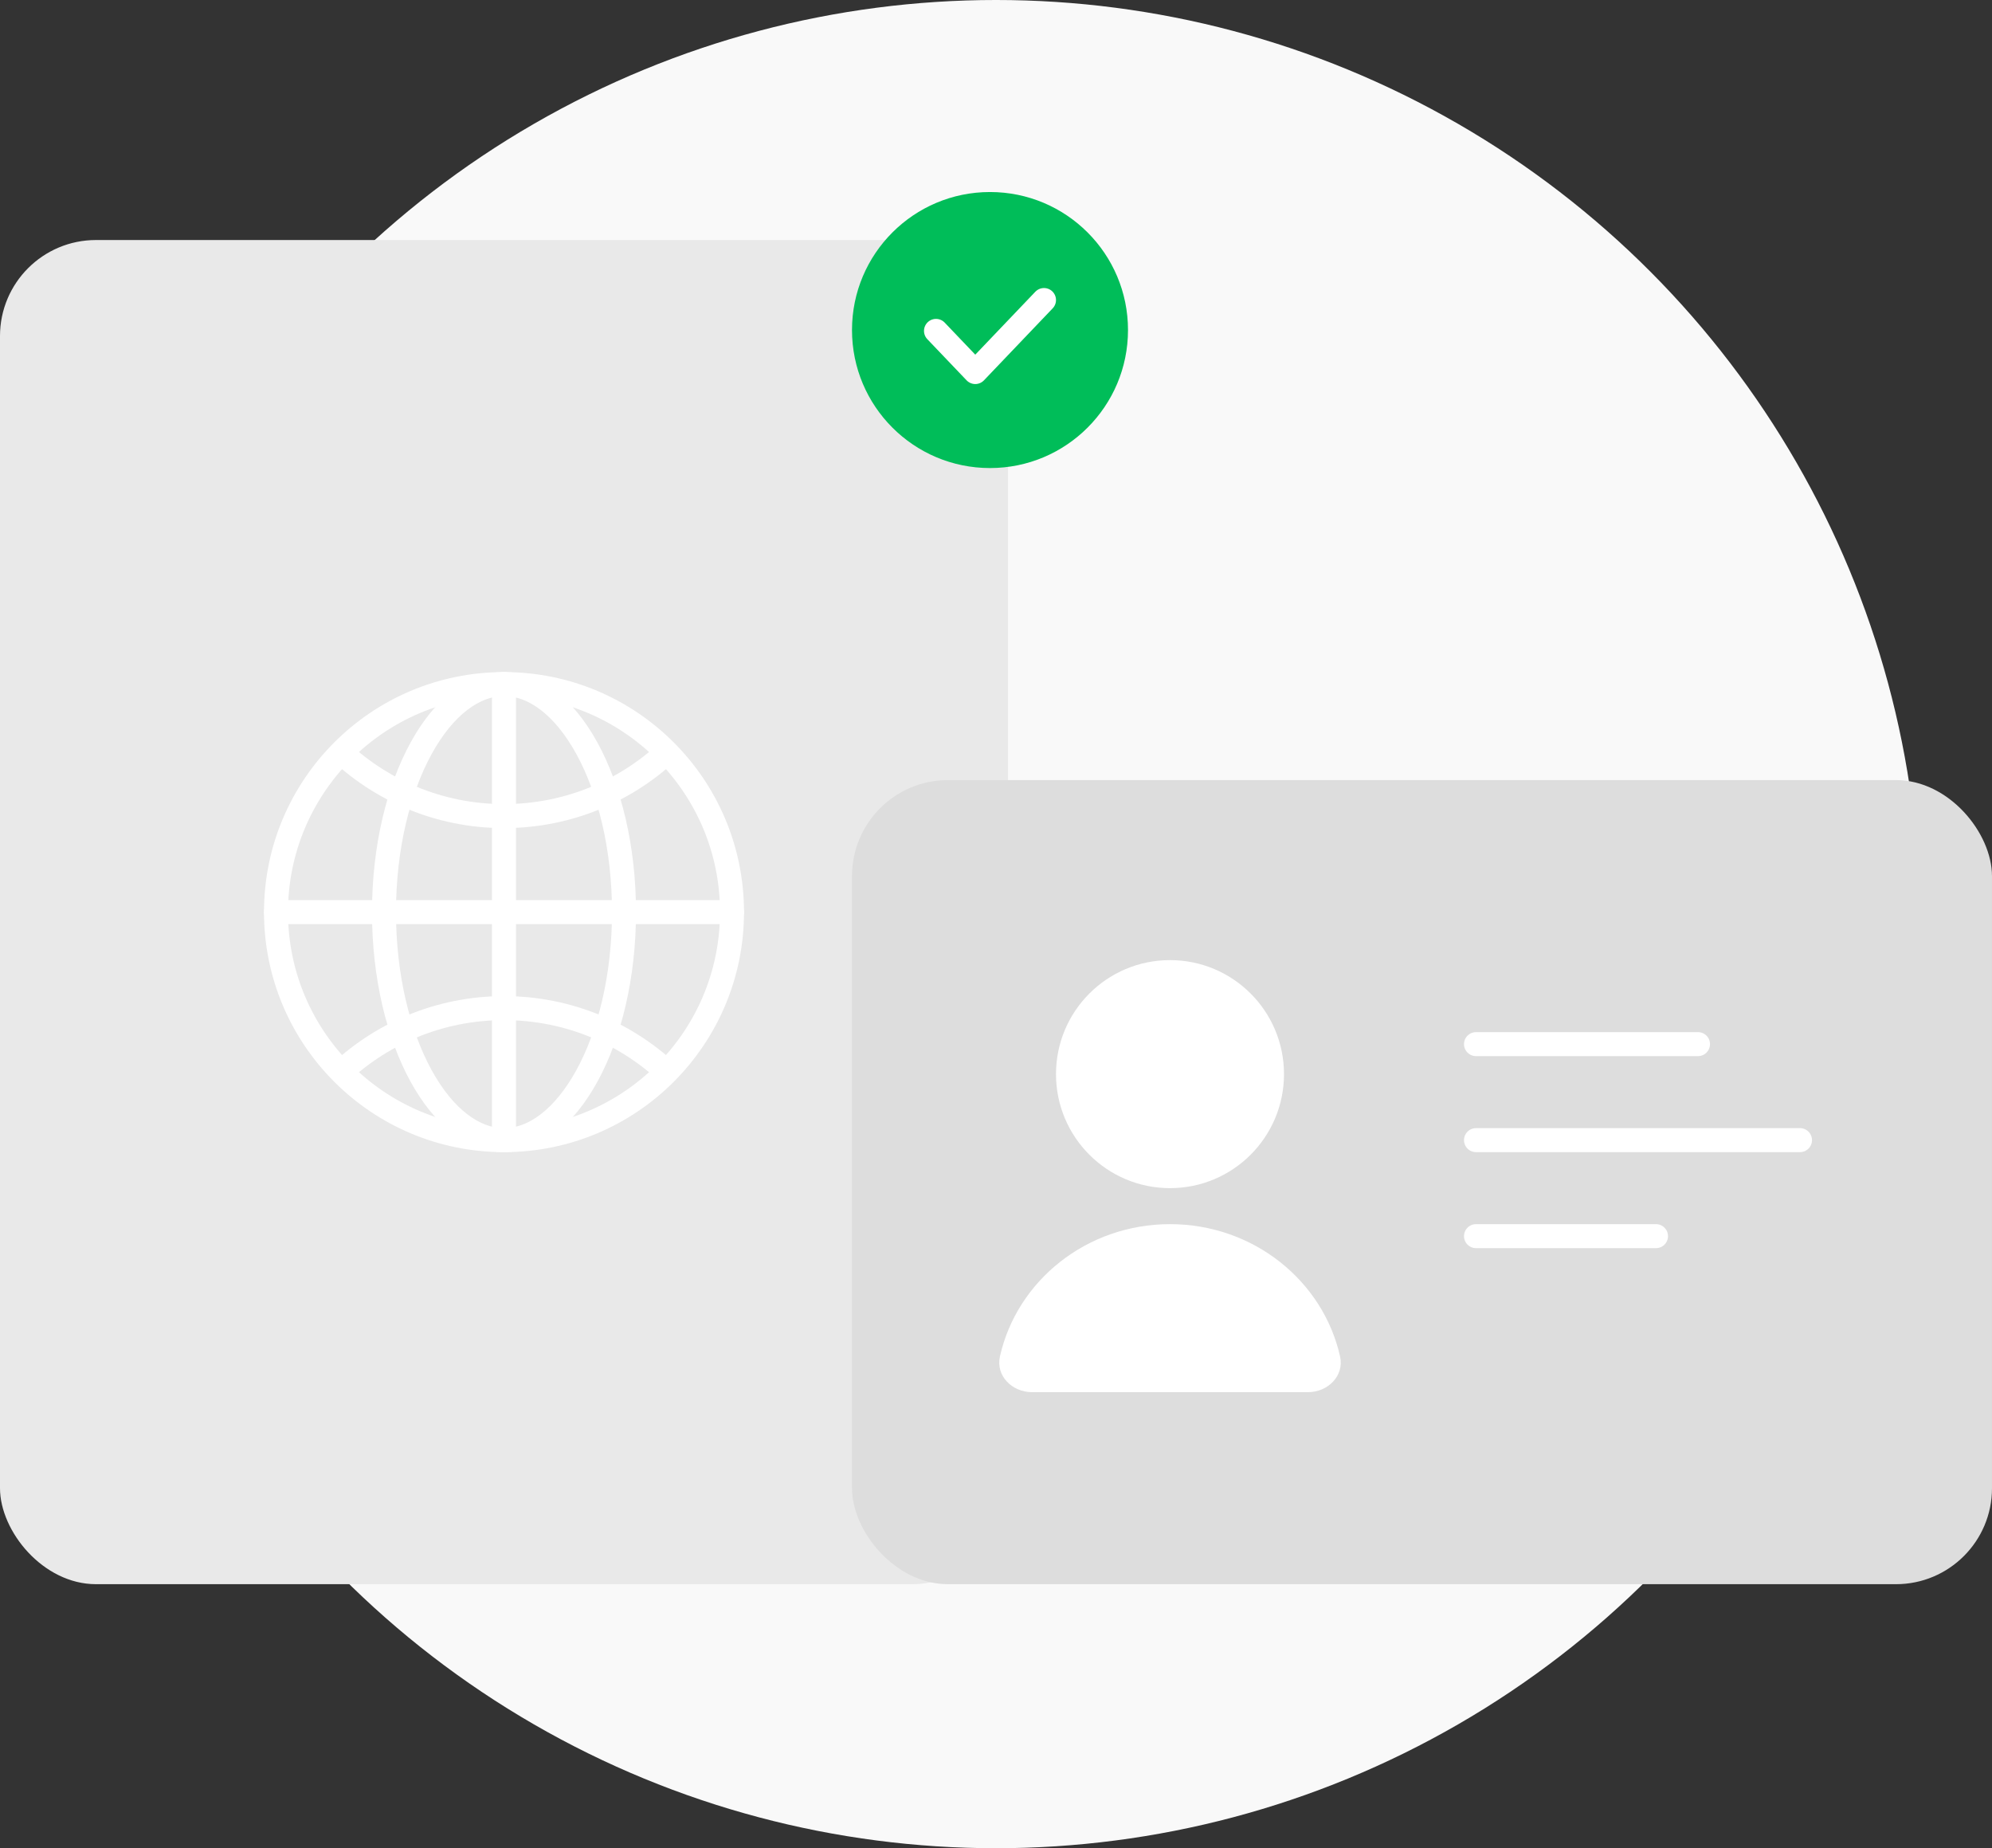 <svg width="166" height="154" viewBox="0 0 166 154" fill="none" xmlns="http://www.w3.org/2000/svg">
<rect x="0" y="0" width="166" height="154" fill="#333333" stroke="none"/>
<circle cx="83" cy="77" r="77" fill="#F9F9F9"/>
<rect y="20" width="84" height="112" rx="8" fill="#E9E9E9"/>
<circle cx="42" cy="76" r="19" stroke="white" stroke-width="2"/>
<path d="M56 62.283C52.392 65.819 47.451 68 42 68C36.549 68 31.608 65.819 28 62.283" stroke="white" stroke-width="2"/>
<path d="M28 89.717C31.608 86.181 36.549 84 42 84C47.451 84 52.392 86.181 56 89.717" stroke="white" stroke-width="2"/>
<path d="M23 76L61 76" stroke="white" stroke-width="2" stroke-linecap="round" stroke-linejoin="round"/>
<path d="M52 76C52 81.387 50.797 86.215 48.902 89.66C46.987 93.141 44.504 95 42 95C39.496 95 37.013 93.141 35.098 89.66C33.203 86.215 32 81.387 32 76C32 70.613 33.203 65.785 35.098 62.34C37.013 58.858 39.496 57 42 57C44.504 57 46.987 58.858 48.902 62.34C50.797 65.785 52 70.613 52 76Z" stroke="white" stroke-width="2"/>
<path d="M42 57V95" stroke="white" stroke-width="2" stroke-linecap="round" stroke-linejoin="round"/>
<rect x="71" y="65" width="95" height="67" rx="8" fill="#DDDDDD"/>
<circle cx="97.5" cy="89.5" r="9.5" fill="white"/>
<path d="M97.5 102C90.55 102 84.742 106.721 83.328 113.023C82.966 114.64 84.343 116 86 116H109C110.657 116 112.034 114.64 111.672 113.023C110.258 106.721 104.45 102 97.5 102Z" fill="white"/>
<path d="M123 87H141.5" stroke="white" stroke-width="2" stroke-linecap="round" stroke-linejoin="round"/>
<path d="M123 95H150" stroke="white" stroke-width="2" stroke-linecap="round" stroke-linejoin="round"/>
<path d="M123 103H138" stroke="white" stroke-width="2" stroke-linecap="round" stroke-linejoin="round"/>
<circle cx="82.5" cy="27.5" r="11.5" fill="#00BD59"/>
<path d="M78 27.571L81.273 31L87 25" stroke="white" stroke-width="2" stroke-linecap="round" stroke-linejoin="round"/>
</svg>
